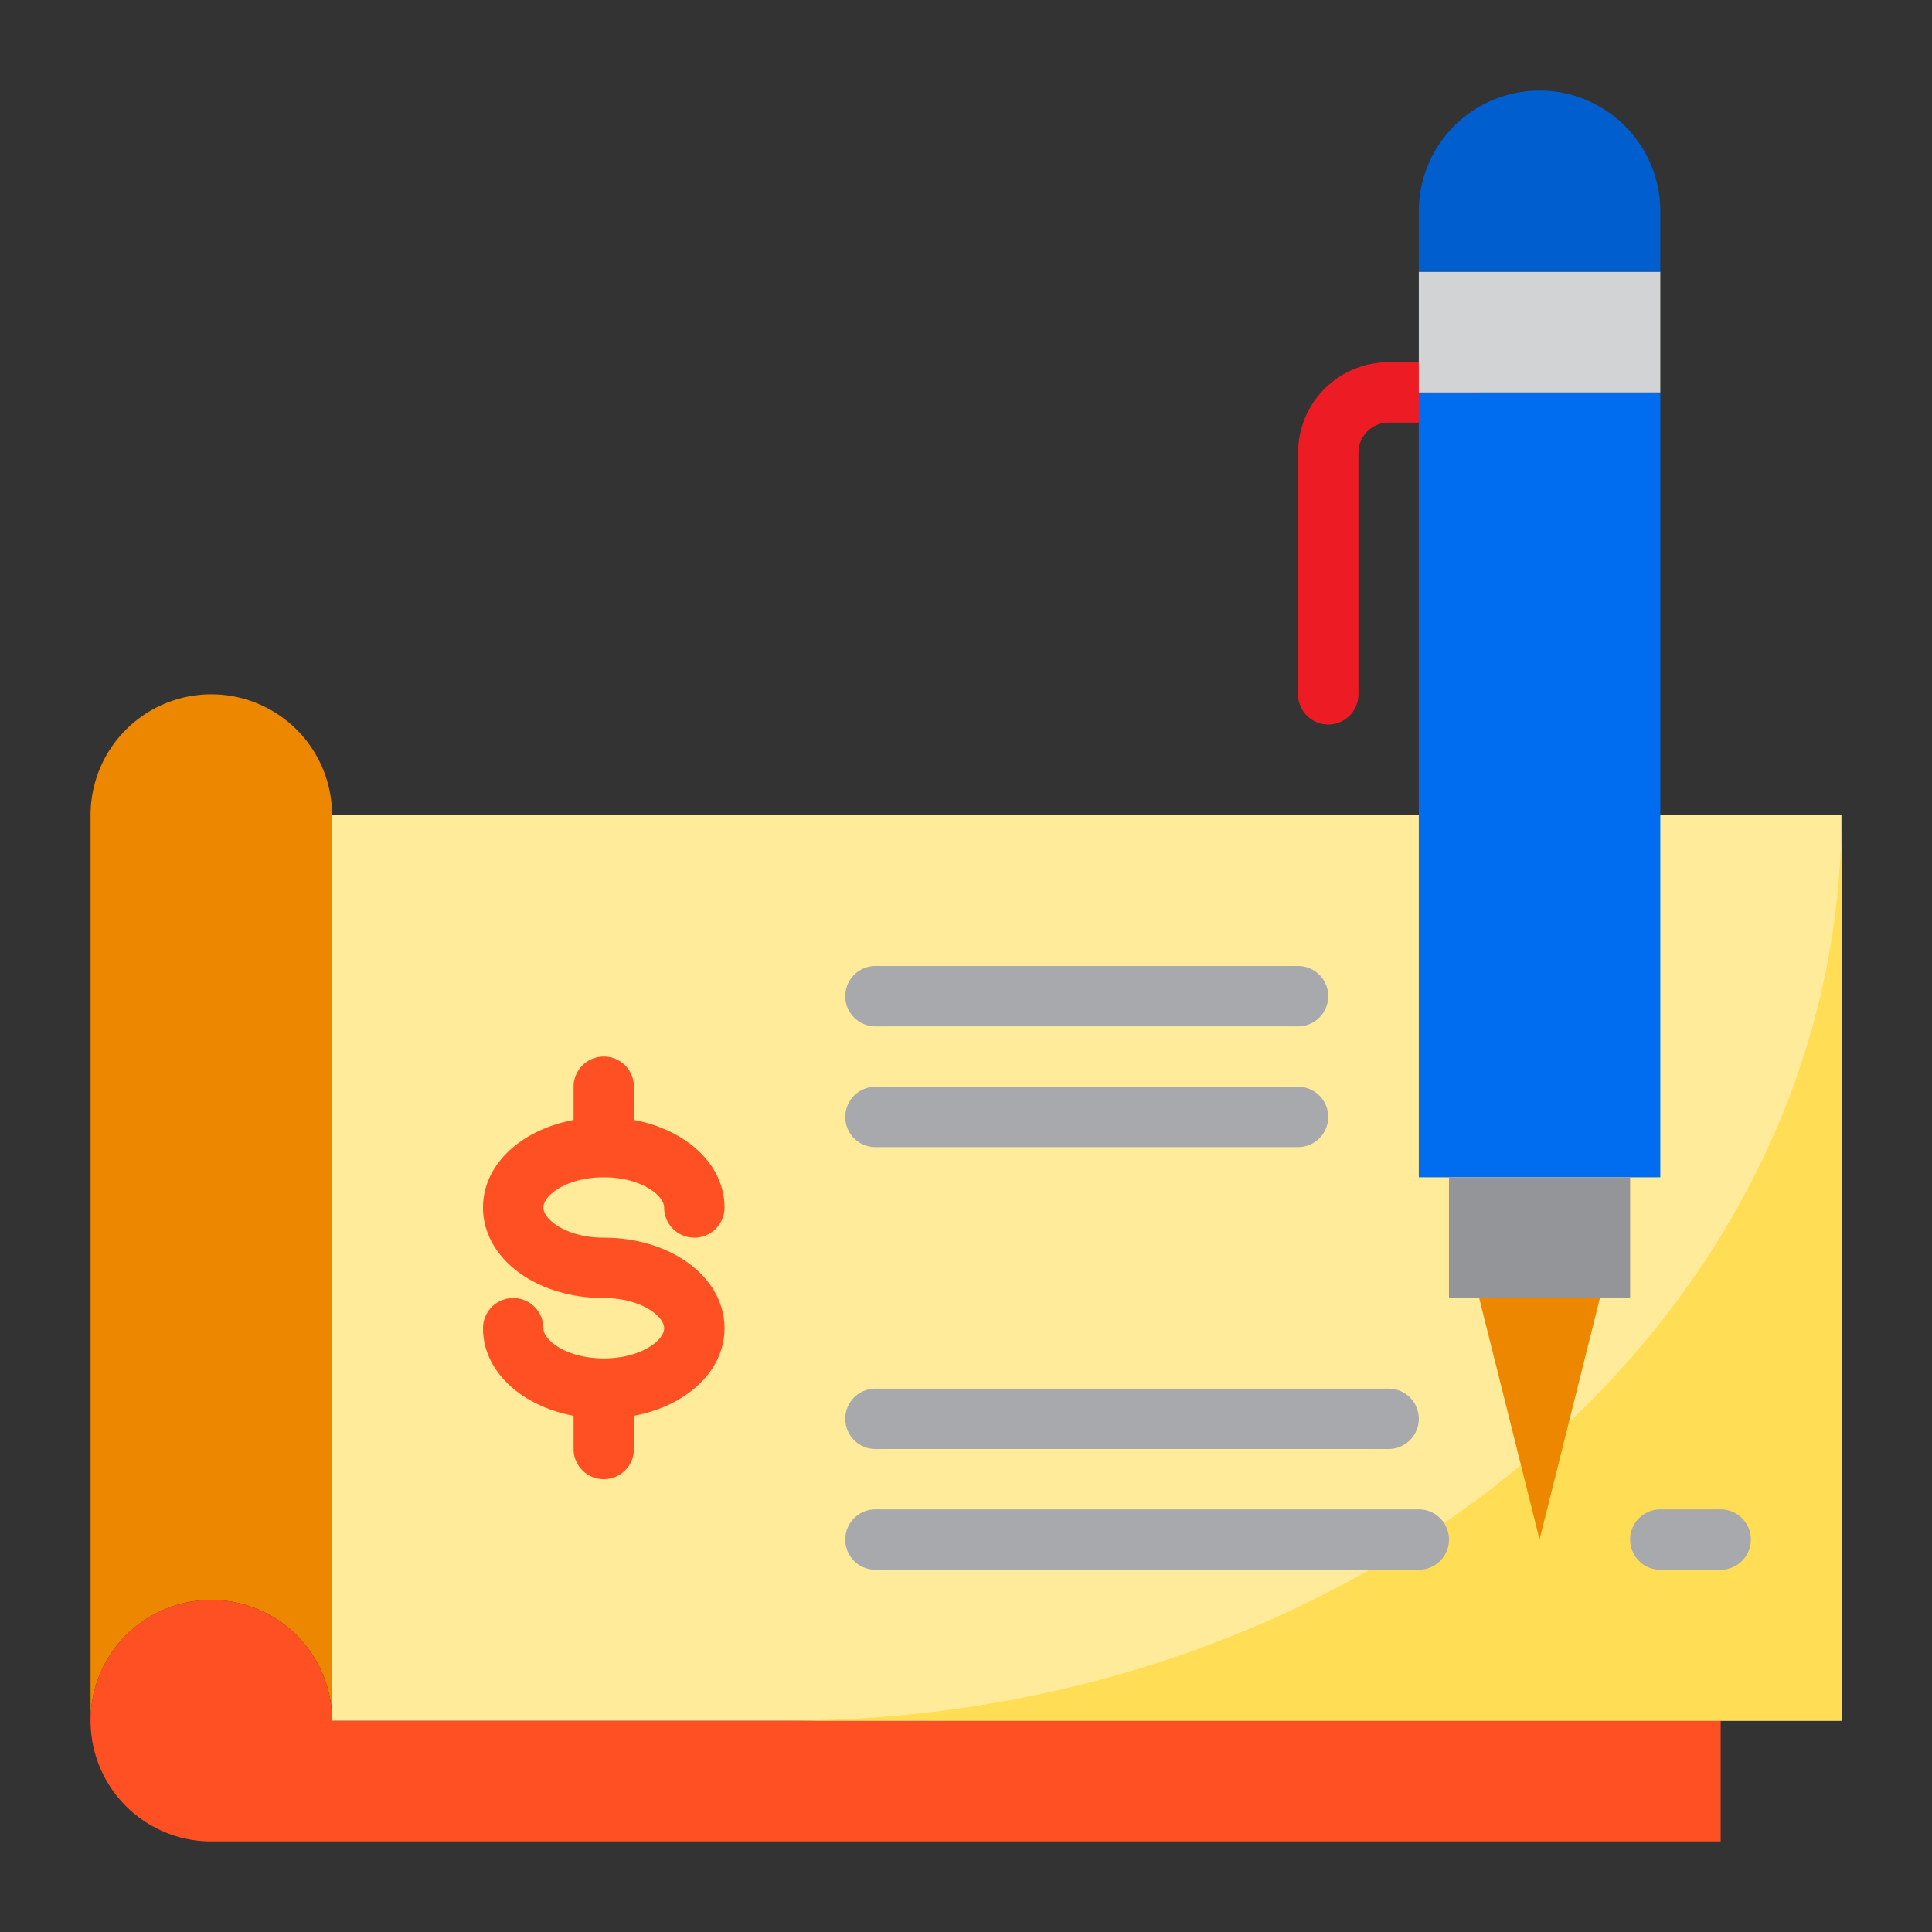 <svg xmlns="http://www.w3.org/2000/svg" xmlns:xlink="http://www.w3.org/1999/xlink" xmlns:svgjs="http://svgjs.com/svgjs" width="512" height="512" x="0" y="0" viewBox="0 0 64 64" style="enable-background:new 0 0 512 512" xml:space="preserve" class=""><rect x="0" y="0" width="64" height="64" fill="#333333" stroke="none"/><g><path fill="#ed1c24" d="M44 24a1 1 0 0 1-1-1v-8a3 3 0 0 1 3-3h2a1 1 0 0 1 0 2h-2a1 1 0 0 0-1 1v8a1 1 0 0 1-1 1z" data-original="#ed1c24"></path><path fill="#ee8700" d="M11 57a4 4 0 0 0-4-4 4 4 0 0 0-4 4V27a4 4 0 0 1 4-4 4 4 0 0 1 4 4z" data-original="#ee8700"></path><path fill="#ff5023" d="M7 53a4 4 0 0 0 0 8h50v-4H11a4 4 0 0 0-4-4z" data-original="#ff5023"></path><path fill="#ffeb99" d="M11 27v30h50V27z" data-original="#ffeb99" class=""></path><path fill="#006df0" d="M48 39h7V13h-8v26z" data-original="#006df0"></path><path fill="#d1d3d4" d="M47 9h8v4h-8z" data-original="#d1d3d4"></path><path fill="#005ece" d="M55 7a4 4 0 0 0-8 0v2h8z" data-original="#005ece"></path><path fill="#939598" d="M48 43h6v-4h-6z" data-original="#939598"></path><path fill="#ffde55" d="M26 57h35V27c0 16.582-15.654 30-35 30z" data-original="#ffde55"></path><path fill="#ee8700" d="m51 51 2-8h-4z" data-original="#ee8700"></path><path fill="#ff5023" d="M20 39c1.221 0 2 .592 2 1a1 1 0 0 0 2 0c0-1.421-1.259-2.571-3-2.9V36a1 1 0 0 0-2 0v1.1c-1.741.327-3 1.477-3 2.9 0 1.682 1.757 3 4 3 1.221 0 2 .592 2 1s-.779 1-2 1-2-.592-2-1a1 1 0 0 0-2 0c0 1.421 1.259 2.571 3 2.9V48a1 1 0 0 0 2 0v-1.1c1.741-.327 3-1.477 3-2.9 0-1.682-1.757-3-4-3-1.221 0-2-.592-2-1s.779-1 2-1z" data-original="#ff5023"></path><g fill="#a7a9ac"><path d="M29 34h14a1 1 0 0 0 0-2H29a1 1 0 0 0 0 2zM29 38h14a1 1 0 0 0 0-2H29a1 1 0 0 0 0 2zM29 48h17a1 1 0 0 0 0-2H29a1 1 0 0 0 0 2zM47 50H29a1 1 0 0 0 0 2h18a1 1 0 0 0 0-2zM55 50a1 1 0 0 0 0 2h2a1 1 0 0 0 0-2z" fill="#a7a9ac" data-original="#a7a9ac"></path></g></g></svg>